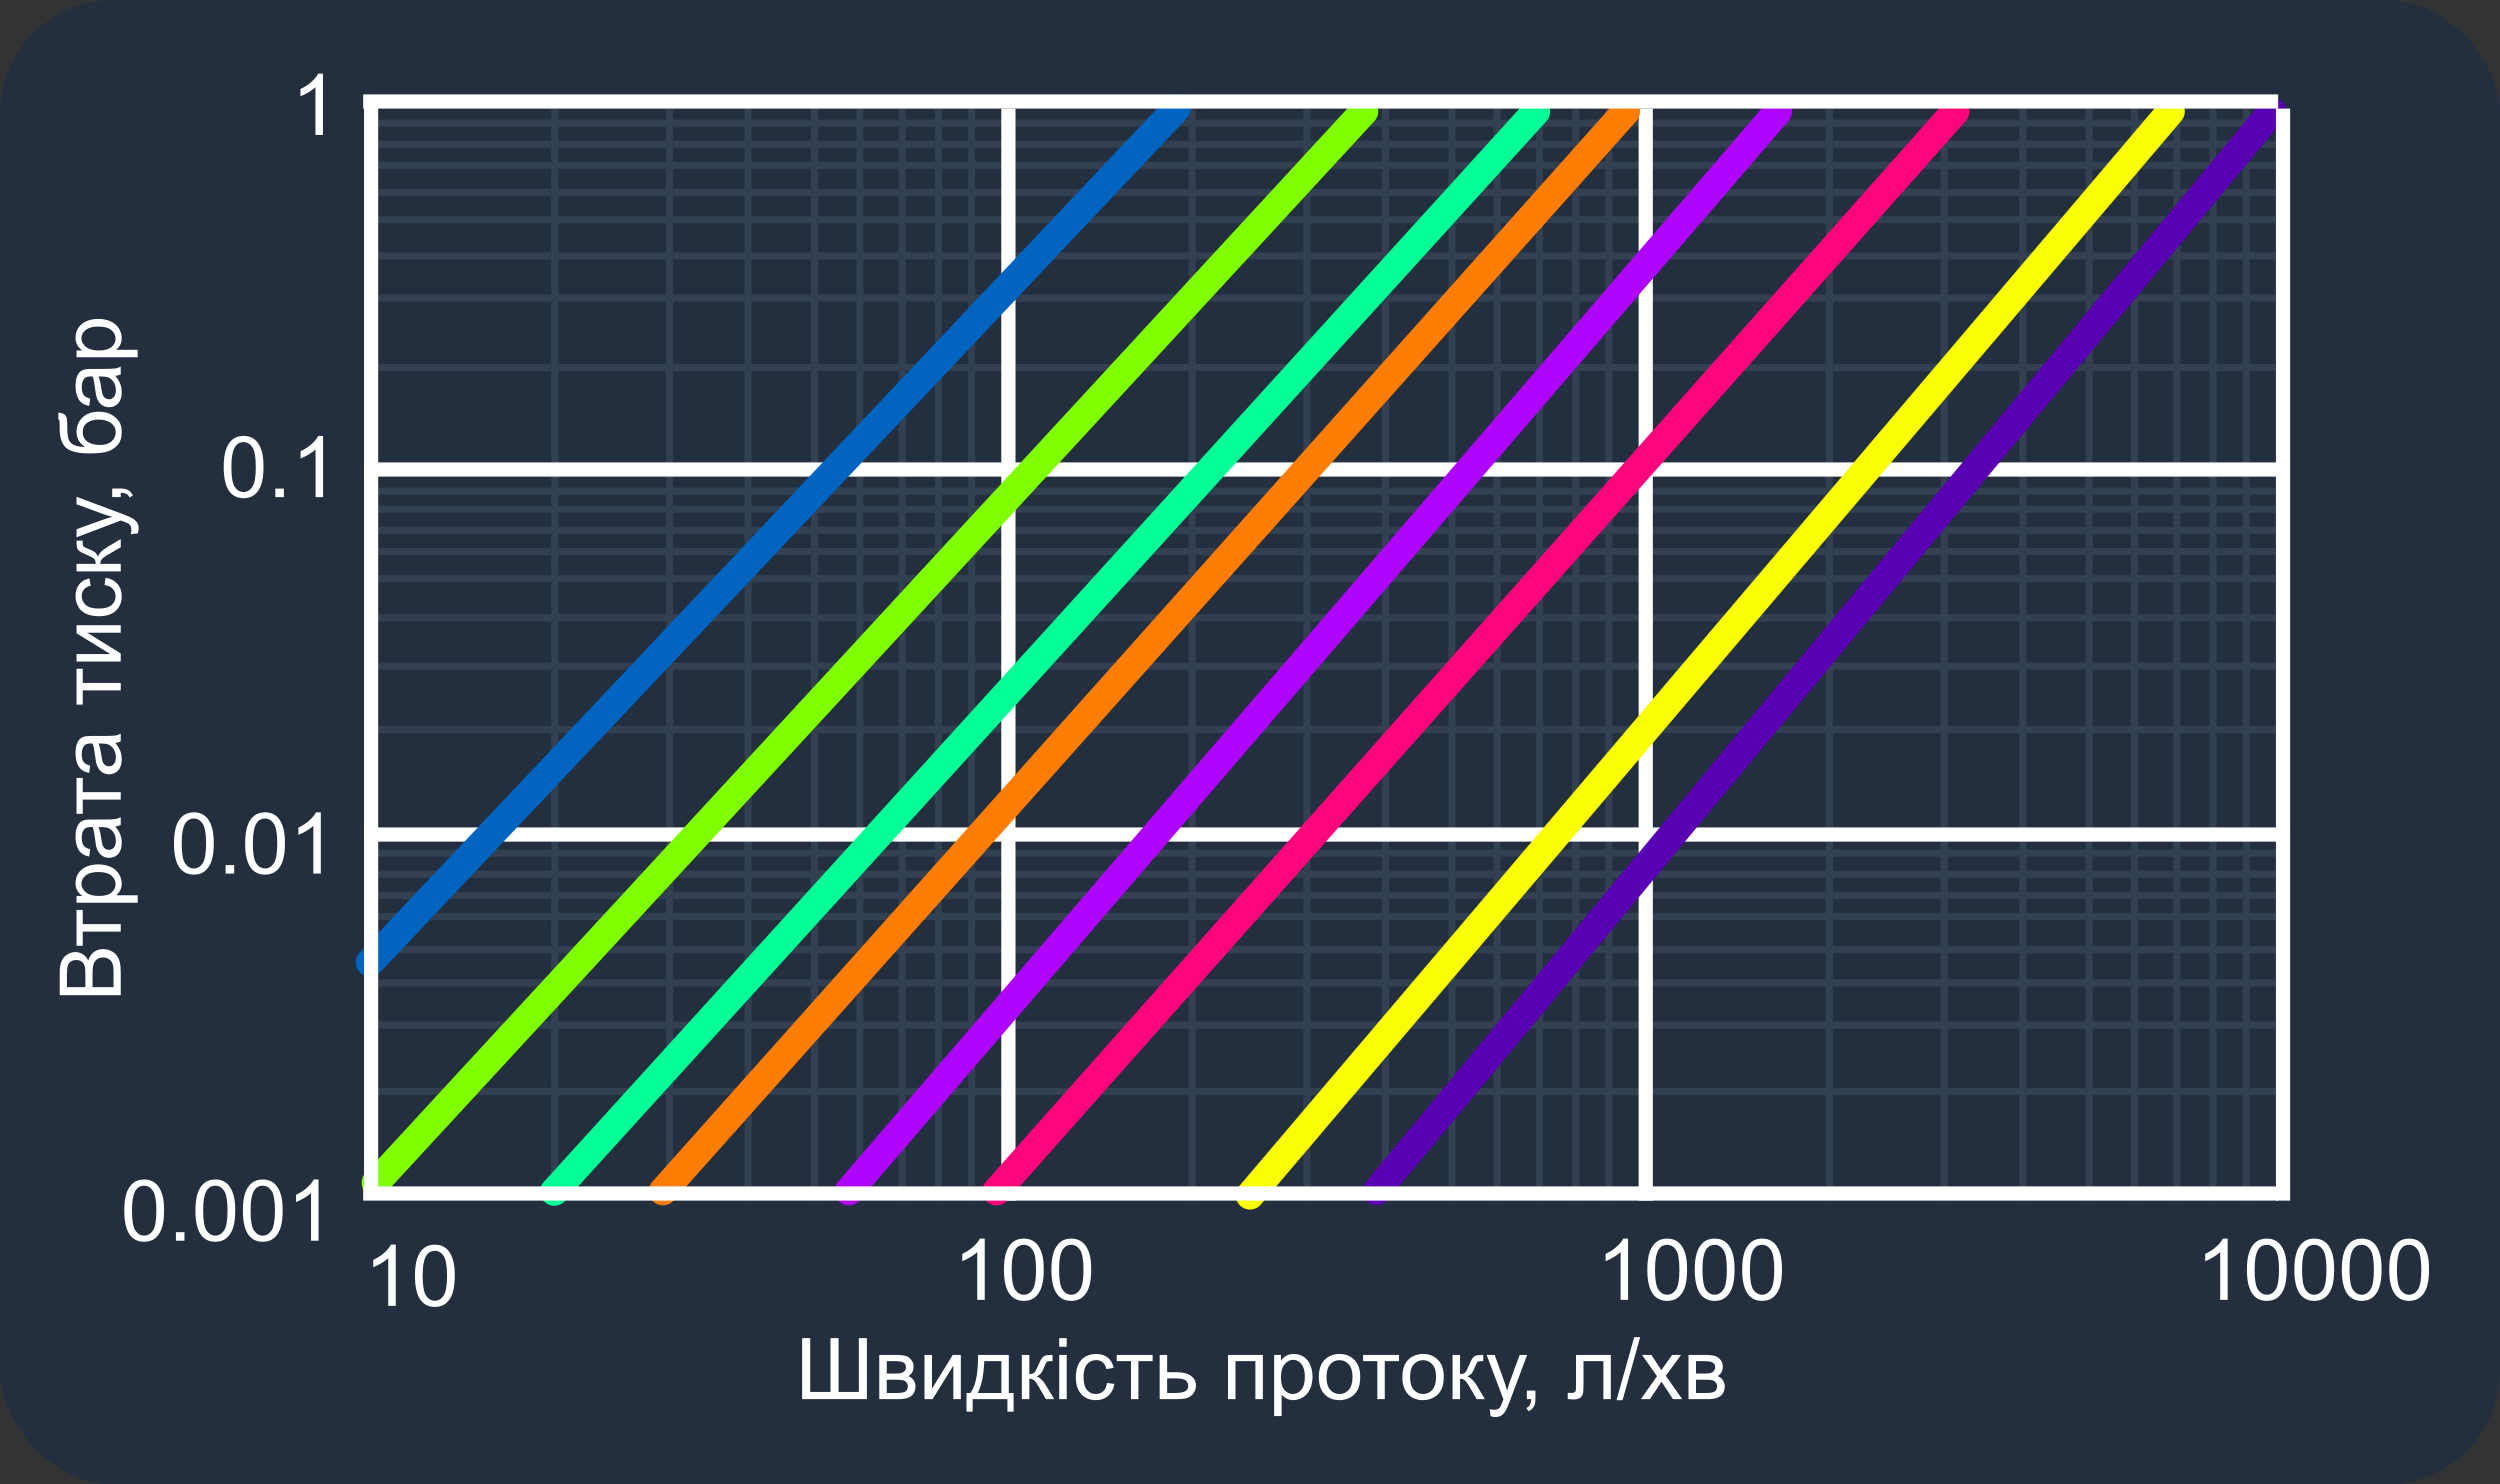 <svg width="352" height="209" viewBox="0 0 352 209" fill="none" xmlns="http://www.w3.org/2000/svg">
<rect x="0" y="0" width="352" height="209" fill="#333333" stroke="none"/>
<rect width="352" height="209" rx="16" fill="#232F3E"/>
<line x1="51.25" y1="153.68" x2="320.879" y2="153.68" stroke="#324052"/>
<line x1="51.25" y1="138.389" x2="320.879" y2="138.389" stroke="#324052"/>
<line x1="51.25" y1="144.335" x2="320.879" y2="144.335" stroke="#324052"/>
<line x1="51.25" y1="86.996" x2="320.879" y2="86.996" stroke="#324052"/>
<line x1="51.25" y1="93.791" x2="320.879" y2="93.791" stroke="#324052"/>
<line x1="51.25" y1="102.711" x2="320.879" y2="102.711" stroke="#324052"/>
<line x1="51.25" y1="129.045" x2="320.879" y2="129.045" stroke="#324052"/>
<line x1="51.25" y1="133.717" x2="320.879" y2="133.717" stroke="#324052"/>
<line x1="51.25" y1="126.072" x2="320.879" y2="126.072" stroke="#324052"/>
<line x1="51.25" y1="77.651" x2="320.879" y2="77.651" stroke="#324052"/>
<line x1="51.25" y1="81.474" x2="320.879" y2="81.474" stroke="#324052"/>
<line x1="51.25" y1="123.099" x2="320.879" y2="123.099" stroke="#324052"/>
<line x1="51.25" y1="120.125" x2="320.879" y2="120.125" stroke="#324052"/>
<line x1="51.25" y1="71.705" x2="320.879" y2="71.705" stroke="#324052"/>
<line x1="51.25" y1="74.678" x2="320.879" y2="74.678" stroke="#324052"/>
<line x1="51.25" y1="69.156" x2="320.879" y2="69.156" stroke="#324052"/>
<line x1="51.25" y1="17.338" x2="320.879" y2="17.338" stroke="#324052"/>
<line x1="51.25" y1="20.311" x2="320.879" y2="20.311" stroke="#324052"/>
<line x1="51.25" y1="23.284" x2="320.879" y2="23.284" stroke="#324052"/>
<line x1="51.25" y1="27.107" x2="320.879" y2="27.107" stroke="#324052"/>
<line x1="78.117" y1="15.29" x2="78.117" y2="169.046" stroke="#324052"/>
<line x1="167.852" y1="15.29" x2="167.852" y2="169.046" stroke="#324052"/>
<line x1="257.586" y1="15.29" x2="257.586" y2="169.046" stroke="#324052"/>
<line x1="94.277" y1="15.29" x2="94.277" y2="169.046" stroke="#324052"/>
<line x1="184.012" y1="15.29" x2="184.012" y2="169.046" stroke="#324052"/>
<line x1="273.746" y1="15.29" x2="273.746" y2="169.046" stroke="#324052"/>
<line x1="105.335" y1="15.29" x2="105.335" y2="169.046" stroke="#324052"/>
<line x1="195.069" y1="15.29" x2="195.069" y2="169.046" stroke="#324052"/>
<line x1="284.804" y1="15.29" x2="284.804" y2="169.046" stroke="#324052"/>
<line x1="114.69" y1="15.29" x2="114.69" y2="169.046" stroke="#324052"/>
<line x1="204.426" y1="15.29" x2="204.426" y2="169.046" stroke="#324052"/>
<line x1="294.159" y1="15.29" x2="294.159" y2="169.046" stroke="#324052"/>
<line x1="121.07" y1="15.29" x2="121.07" y2="169.046" stroke="#324052"/>
<line x1="210.805" y1="15.29" x2="210.805" y2="169.046" stroke="#324052"/>
<line x1="300.539" y1="15.29" x2="300.539" y2="169.046" stroke="#324052"/>
<line x1="127.024" y1="15.29" x2="127.024" y2="169.046" stroke="#324052"/>
<line x1="216.759" y1="15.29" x2="216.759" y2="169.046" stroke="#324052"/>
<line x1="306.493" y1="15.29" x2="306.493" y2="169.046" stroke="#324052"/>
<line x1="132.128" y1="15.29" x2="132.128" y2="169.046" stroke="#324052"/>
<line x1="221.861" y1="15.29" x2="221.861" y2="169.046" stroke="#324052"/>
<line x1="311.597" y1="15.29" x2="311.597" y2="169.046" stroke="#324052"/>
<line x1="136.806" y1="15.29" x2="136.806" y2="169.046" stroke="#324052"/>
<line x1="226.54" y1="15.29" x2="226.54" y2="169.046" stroke="#324052"/>
<line x1="316.274" y1="15.29" x2="316.274" y2="169.046" stroke="#324052"/>
<line x1="51.25" y1="30.93" x2="320.879" y2="30.93" stroke="#324052"/>
<line x1="51.25" y1="36.027" x2="320.879" y2="36.027" stroke="#324052"/>
<line x1="51.25" y1="41.973" x2="320.879" y2="41.973" stroke="#324052"/>
<line x1="51.25" y1="51.742" x2="320.879" y2="51.742" stroke="#324052"/>
<line x1="51.25" y1="117.502" x2="320.879" y2="117.502" stroke="white" stroke-width="2"/>
<line x1="51.25" y1="66.108" x2="320.879" y2="66.108" stroke="white" stroke-width="2"/>
<line x1="141.983" y1="15.29" x2="141.983" y2="169.046" stroke="white" stroke-width="2"/>
<line x1="231.719" y1="15.29" x2="231.719" y2="169.046" stroke="white" stroke-width="2"/>
<path d="M52.1 135.491L165.65 15.29" stroke="#0064C0" stroke-width="4" stroke-linecap="round"/>
<path d="M52.918 166.525L192.053 15.69" stroke="#80FF00" stroke-width="4" stroke-linecap="round"/>
<path d="M78.041 167.772L216.258 15.714" stroke="#05FF96" stroke-width="4" stroke-linecap="round"/>
<path d="M93.351 167.713L228.918 15.69" stroke="#FF7D05" stroke-width="4" stroke-linecap="round"/>
<path d="M119.513 167.713L250.324 15.69" stroke="#AF05FF" stroke-width="4" stroke-linecap="round"/>
<path d="M140.323 167.713L275.296 15.69" stroke="#FF057D" stroke-width="4" stroke-linecap="round"/>
<path d="M175.999 168.307L305.621 15.69" stroke="#FAFF05" stroke-width="4" stroke-linecap="round"/>
<path d="M193.837 167.713L319.891 15.69" stroke="#5A00B4" stroke-width="4" stroke-linecap="round"/>
<path d="M45.471 19H44.416V12.279C44.162 12.521 43.828 12.764 43.414 13.006C43.004 13.248 42.635 13.43 42.307 13.551V12.531C42.897 12.254 43.412 11.918 43.853 11.523C44.295 11.129 44.607 10.746 44.791 10.375H45.471V19Z" fill="white"/>
<path d="M31.498 65.764C31.498 64.748 31.602 63.932 31.809 63.315C32.02 62.693 32.33 62.215 32.74 61.879C33.154 61.543 33.674 61.375 34.299 61.375C34.76 61.375 35.164 61.469 35.512 61.656C35.859 61.84 36.147 62.107 36.373 62.459C36.6 62.807 36.777 63.232 36.906 63.736C37.035 64.236 37.1 64.912 37.1 65.764C37.1 66.772 36.996 67.586 36.789 68.207C36.582 68.824 36.272 69.303 35.857 69.643C35.447 69.978 34.928 70.147 34.299 70.147C33.471 70.147 32.82 69.85 32.348 69.256C31.781 68.541 31.498 67.377 31.498 65.764ZM32.582 65.764C32.582 67.174 32.746 68.113 33.074 68.582C33.406 69.047 33.815 69.279 34.299 69.279C34.783 69.279 35.19 69.045 35.518 68.576C35.85 68.107 36.016 67.17 36.016 65.764C36.016 64.35 35.85 63.41 35.518 62.945C35.19 62.48 34.779 62.248 34.287 62.248C33.803 62.248 33.416 62.453 33.127 62.863C32.764 63.387 32.582 64.353 32.582 65.764ZM38.77 70V68.799H39.971V70H38.77ZM45.49 70H44.435V63.279C44.182 63.522 43.848 63.764 43.434 64.006C43.023 64.248 42.654 64.43 42.326 64.551V63.531C42.916 63.254 43.432 62.918 43.873 62.523C44.315 62.129 44.627 61.746 44.81 61.375H45.49V70Z" fill="white"/>
<path d="M24.498 118.764C24.498 117.748 24.602 116.932 24.809 116.314C25.02 115.693 25.33 115.215 25.74 114.879C26.154 114.543 26.674 114.375 27.299 114.375C27.76 114.375 28.164 114.469 28.512 114.656C28.859 114.84 29.146 115.107 29.373 115.459C29.6 115.807 29.777 116.232 29.906 116.736C30.035 117.236 30.1 117.912 30.1 118.764C30.1 119.771 29.996 120.586 29.789 121.207C29.582 121.824 29.271 122.303 28.857 122.643C28.447 122.979 27.928 123.146 27.299 123.146C26.471 123.146 25.82 122.85 25.348 122.256C24.781 121.541 24.498 120.377 24.498 118.764ZM25.582 118.764C25.582 120.174 25.746 121.113 26.074 121.582C26.406 122.047 26.814 122.279 27.299 122.279C27.783 122.279 28.189 122.045 28.518 121.576C28.85 121.107 29.016 120.17 29.016 118.764C29.016 117.35 28.85 116.41 28.518 115.945C28.189 115.48 27.779 115.248 27.287 115.248C26.803 115.248 26.416 115.453 26.127 115.863C25.764 116.387 25.582 117.354 25.582 118.764ZM31.77 123V121.799H32.971V123H31.77ZM34.518 118.764C34.518 117.748 34.621 116.932 34.828 116.314C35.039 115.693 35.35 115.215 35.76 114.879C36.174 114.543 36.693 114.375 37.318 114.375C37.779 114.375 38.184 114.469 38.531 114.656C38.879 114.84 39.166 115.107 39.393 115.459C39.619 115.807 39.797 116.232 39.926 116.736C40.055 117.236 40.119 117.912 40.119 118.764C40.119 119.771 40.016 120.586 39.809 121.207C39.602 121.824 39.291 122.303 38.877 122.643C38.467 122.979 37.947 123.146 37.318 123.146C36.49 123.146 35.84 122.85 35.367 122.256C34.801 121.541 34.518 120.377 34.518 118.764ZM35.602 118.764C35.602 120.174 35.766 121.113 36.094 121.582C36.426 122.047 36.834 122.279 37.318 122.279C37.803 122.279 38.209 122.045 38.537 121.576C38.869 121.107 39.035 120.17 39.035 118.764C39.035 117.35 38.869 116.41 38.537 115.945C38.209 115.48 37.799 115.248 37.307 115.248C36.822 115.248 36.435 115.453 36.147 115.863C35.783 116.387 35.602 117.354 35.602 118.764ZM45.17 123H44.115V116.279C43.861 116.521 43.527 116.764 43.113 117.006C42.703 117.248 42.334 117.43 42.006 117.551V116.531C42.596 116.254 43.111 115.918 43.553 115.523C43.994 115.129 44.307 114.746 44.49 114.375H45.17V123Z" fill="white"/>
<path d="M17.498 170.46C17.498 169.445 17.602 168.628 17.809 168.011C18.02 167.39 18.33 166.912 18.74 166.576C19.154 166.24 19.674 166.072 20.299 166.072C20.76 166.072 21.164 166.166 21.512 166.353C21.859 166.537 22.146 166.804 22.373 167.156C22.6 167.503 22.777 167.929 22.906 168.433C23.035 168.933 23.1 169.609 23.1 170.46C23.1 171.468 22.996 172.283 22.789 172.904C22.582 173.521 22.271 174 21.857 174.339C21.447 174.675 20.928 174.843 20.299 174.843C19.471 174.843 18.82 174.546 18.348 173.953C17.781 173.238 17.498 172.074 17.498 170.46ZM18.582 170.46C18.582 171.871 18.746 172.81 19.074 173.279C19.406 173.744 19.814 173.976 20.299 173.976C20.783 173.976 21.189 173.742 21.518 173.273C21.85 172.804 22.016 171.867 22.016 170.46C22.016 169.046 21.85 168.107 21.518 167.642C21.189 167.177 20.779 166.945 20.287 166.945C19.803 166.945 19.416 167.15 19.127 167.56C18.764 168.083 18.582 169.05 18.582 170.46ZM24.77 174.697V173.496H25.971V174.697H24.77ZM27.518 170.46C27.518 169.445 27.621 168.628 27.828 168.011C28.039 167.39 28.35 166.912 28.76 166.576C29.174 166.24 29.693 166.072 30.318 166.072C30.779 166.072 31.184 166.166 31.531 166.353C31.879 166.537 32.166 166.804 32.393 167.156C32.619 167.503 32.797 167.929 32.926 168.433C33.055 168.933 33.119 169.609 33.119 170.46C33.119 171.468 33.016 172.283 32.809 172.904C32.602 173.521 32.291 174 31.877 174.339C31.467 174.675 30.947 174.843 30.318 174.843C29.49 174.843 28.84 174.546 28.367 173.953C27.801 173.238 27.518 172.074 27.518 170.46ZM28.602 170.46C28.602 171.871 28.766 172.81 29.094 173.279C29.426 173.744 29.834 173.976 30.318 173.976C30.803 173.976 31.209 173.742 31.537 173.273C31.869 172.804 32.035 171.867 32.035 170.46C32.035 169.046 31.869 168.107 31.537 167.642C31.209 167.177 30.799 166.945 30.307 166.945C29.822 166.945 29.436 167.15 29.146 167.56C28.783 168.083 28.602 169.05 28.602 170.46ZM34.197 170.46C34.197 169.445 34.301 168.628 34.508 168.011C34.719 167.39 35.029 166.912 35.44 166.576C35.853 166.24 36.373 166.072 36.998 166.072C37.459 166.072 37.863 166.166 38.211 166.353C38.559 166.537 38.846 166.804 39.072 167.156C39.299 167.503 39.477 167.929 39.605 168.433C39.734 168.933 39.799 169.609 39.799 170.46C39.799 171.468 39.695 172.283 39.488 172.904C39.281 173.521 38.971 174 38.557 174.339C38.147 174.675 37.627 174.843 36.998 174.843C36.17 174.843 35.52 174.546 35.047 173.953C34.48 173.238 34.197 172.074 34.197 170.46ZM35.281 170.46C35.281 171.871 35.445 172.81 35.773 173.279C36.105 173.744 36.514 173.976 36.998 173.976C37.482 173.976 37.889 173.742 38.217 173.273C38.549 172.804 38.715 171.867 38.715 170.46C38.715 169.046 38.549 168.107 38.217 167.642C37.889 167.177 37.478 166.945 36.986 166.945C36.502 166.945 36.115 167.15 35.826 167.56C35.463 168.083 35.281 169.05 35.281 170.46ZM44.85 174.697H43.795V167.976C43.541 168.218 43.207 168.46 42.793 168.703C42.383 168.945 42.014 169.126 41.685 169.248V168.228C42.275 167.951 42.791 167.615 43.232 167.22C43.674 166.826 43.986 166.443 44.17 166.072H44.85V174.697Z" fill="white"/>
<path d="M138.65 183.019H137.596V176.298C137.342 176.54 137.008 176.782 136.594 177.024C136.184 177.267 135.814 177.448 135.486 177.569V176.55C136.076 176.272 136.592 175.937 137.033 175.542C137.475 175.147 137.787 174.765 137.971 174.394H138.65V183.019ZM141.357 178.782C141.357 177.767 141.461 176.95 141.668 176.333C141.879 175.712 142.189 175.233 142.6 174.897C143.014 174.562 143.533 174.394 144.158 174.394C144.619 174.394 145.023 174.487 145.371 174.675C145.719 174.858 146.006 175.126 146.232 175.478C146.459 175.825 146.637 176.251 146.766 176.755C146.895 177.255 146.959 177.931 146.959 178.782C146.959 179.79 146.855 180.604 146.648 181.226C146.441 181.843 146.131 182.321 145.717 182.661C145.307 182.997 144.787 183.165 144.158 183.165C143.33 183.165 142.68 182.868 142.207 182.274C141.641 181.56 141.357 180.396 141.357 178.782ZM142.441 178.782C142.441 180.192 142.605 181.132 142.934 181.601C143.266 182.065 143.674 182.298 144.158 182.298C144.643 182.298 145.049 182.063 145.377 181.595C145.709 181.126 145.875 180.188 145.875 178.782C145.875 177.368 145.709 176.429 145.377 175.964C145.049 175.499 144.639 175.267 144.146 175.267C143.662 175.267 143.275 175.472 142.986 175.882C142.623 176.405 142.441 177.372 142.441 178.782ZM148.037 178.782C148.037 177.767 148.141 176.95 148.348 176.333C148.559 175.712 148.869 175.233 149.279 174.897C149.693 174.562 150.213 174.394 150.838 174.394C151.299 174.394 151.703 174.487 152.051 174.675C152.398 174.858 152.686 175.126 152.912 175.478C153.139 175.825 153.316 176.251 153.445 176.755C153.574 177.255 153.639 177.931 153.639 178.782C153.639 179.79 153.535 180.604 153.328 181.226C153.121 181.843 152.811 182.321 152.396 182.661C151.986 182.997 151.467 183.165 150.838 183.165C150.01 183.165 149.359 182.868 148.887 182.274C148.32 181.56 148.037 180.396 148.037 178.782ZM149.121 178.782C149.121 180.192 149.285 181.132 149.613 181.601C149.945 182.065 150.354 182.298 150.838 182.298C151.322 182.298 151.729 182.063 152.057 181.595C152.389 181.126 152.555 180.188 152.555 178.782C152.555 177.368 152.389 176.429 152.057 175.964C151.729 175.499 151.318 175.267 150.826 175.267C150.342 175.267 149.955 175.472 149.666 175.882C149.303 176.405 149.121 177.372 149.121 178.782Z" fill="white"/>
<path d="M229.235 183.019H228.181V176.298C227.927 176.54 227.593 176.782 227.179 177.024C226.769 177.267 226.399 177.448 226.071 177.569V176.55C226.661 176.272 227.177 175.937 227.618 175.542C228.06 175.147 228.372 174.765 228.556 174.394H229.235V183.019ZM231.942 178.782C231.942 177.767 232.046 176.95 232.253 176.333C232.464 175.712 232.774 175.233 233.185 174.897C233.599 174.562 234.118 174.394 234.743 174.394C235.204 174.394 235.608 174.487 235.956 174.675C236.304 174.858 236.591 175.126 236.817 175.478C237.044 175.825 237.222 176.251 237.351 176.755C237.479 177.255 237.544 177.931 237.544 178.782C237.544 179.79 237.44 180.604 237.233 181.226C237.026 181.843 236.716 182.321 236.302 182.661C235.892 182.997 235.372 183.165 234.743 183.165C233.915 183.165 233.265 182.868 232.792 182.274C232.226 181.56 231.942 180.396 231.942 178.782ZM233.026 178.782C233.026 180.192 233.19 181.132 233.519 181.601C233.851 182.065 234.259 182.298 234.743 182.298C235.228 182.298 235.634 182.063 235.962 181.595C236.294 181.126 236.46 180.188 236.46 178.782C236.46 177.368 236.294 176.429 235.962 175.964C235.634 175.499 235.224 175.267 234.731 175.267C234.247 175.267 233.86 175.472 233.571 175.882C233.208 176.405 233.026 177.372 233.026 178.782ZM238.622 178.782C238.622 177.767 238.726 176.95 238.933 176.333C239.144 175.712 239.454 175.233 239.864 174.897C240.278 174.562 240.798 174.394 241.423 174.394C241.884 174.394 242.288 174.487 242.636 174.675C242.983 174.858 243.271 175.126 243.497 175.478C243.724 175.825 243.901 176.251 244.03 176.755C244.159 177.255 244.224 177.931 244.224 178.782C244.224 179.79 244.12 180.604 243.913 181.226C243.706 181.843 243.396 182.321 242.981 182.661C242.571 182.997 242.052 183.165 241.423 183.165C240.595 183.165 239.944 182.868 239.472 182.274C238.905 181.56 238.622 180.396 238.622 178.782ZM239.706 178.782C239.706 180.192 239.87 181.132 240.198 181.601C240.53 182.065 240.938 182.298 241.423 182.298C241.907 182.298 242.313 182.063 242.642 181.595C242.974 181.126 243.14 180.188 243.14 178.782C243.14 177.368 242.974 176.429 242.642 175.964C242.313 175.499 241.903 175.267 241.411 175.267C240.927 175.267 240.54 175.472 240.251 175.882C239.888 176.405 239.706 177.372 239.706 178.782ZM245.302 178.782C245.302 177.767 245.405 176.95 245.612 176.333C245.823 175.712 246.134 175.233 246.544 174.897C246.958 174.562 247.478 174.394 248.103 174.394C248.563 174.394 248.968 174.487 249.315 174.675C249.663 174.858 249.95 175.126 250.177 175.478C250.403 175.825 250.581 176.251 250.71 176.755C250.839 177.255 250.903 177.931 250.903 178.782C250.903 179.79 250.8 180.604 250.593 181.226C250.386 181.843 250.075 182.321 249.661 182.661C249.251 182.997 248.731 183.165 248.103 183.165C247.274 183.165 246.624 182.868 246.151 182.274C245.585 181.56 245.302 180.396 245.302 178.782ZM246.386 178.782C246.386 180.192 246.55 181.132 246.878 181.601C247.21 182.065 247.618 182.298 248.103 182.298C248.587 182.298 248.993 182.063 249.321 181.595C249.653 181.126 249.819 180.188 249.819 178.782C249.819 177.368 249.653 176.429 249.321 175.964C248.993 175.499 248.583 175.267 248.091 175.267C247.606 175.267 247.22 175.472 246.931 175.882C246.567 176.405 246.386 177.372 246.386 178.782Z" fill="white"/>
<path d="M313.659 183.019H312.604V176.298C312.351 176.54 312.017 176.782 311.603 177.024C311.192 177.267 310.823 177.448 310.495 177.569V176.55C311.085 176.272 311.601 175.937 312.042 175.542C312.483 175.147 312.796 174.765 312.979 174.394H313.659V183.019ZM316.366 178.782C316.366 177.767 316.47 176.95 316.677 176.333C316.888 175.712 317.198 175.233 317.608 174.897C318.022 174.562 318.542 174.394 319.167 174.394C319.628 174.394 320.032 174.487 320.38 174.675C320.728 174.858 321.015 175.126 321.241 175.478C321.468 175.825 321.646 176.251 321.774 176.755C321.903 177.255 321.968 177.931 321.968 178.782C321.968 179.79 321.864 180.604 321.657 181.226C321.45 181.843 321.14 182.321 320.726 182.661C320.315 182.997 319.796 183.165 319.167 183.165C318.339 183.165 317.688 182.868 317.216 182.274C316.649 181.56 316.366 180.396 316.366 178.782ZM317.45 178.782C317.45 180.192 317.614 181.132 317.942 181.601C318.274 182.065 318.683 182.298 319.167 182.298C319.651 182.298 320.058 182.063 320.386 181.595C320.718 181.126 320.884 180.188 320.884 178.782C320.884 177.368 320.718 176.429 320.386 175.964C320.058 175.499 319.647 175.267 319.155 175.267C318.671 175.267 318.284 175.472 317.995 175.882C317.632 176.405 317.45 177.372 317.45 178.782ZM323.046 178.782C323.046 177.767 323.149 176.95 323.356 176.333C323.567 175.712 323.878 175.233 324.288 174.897C324.702 174.562 325.222 174.394 325.847 174.394C326.308 174.394 326.712 174.487 327.06 174.675C327.407 174.858 327.694 175.126 327.921 175.478C328.147 175.825 328.325 176.251 328.454 176.755C328.583 177.255 328.647 177.931 328.647 178.782C328.647 179.79 328.544 180.604 328.337 181.226C328.13 181.843 327.819 182.321 327.405 182.661C326.995 182.997 326.476 183.165 325.847 183.165C325.019 183.165 324.368 182.868 323.896 182.274C323.329 181.56 323.046 180.396 323.046 178.782ZM324.13 178.782C324.13 180.192 324.294 181.132 324.622 181.601C324.954 182.065 325.362 182.298 325.847 182.298C326.331 182.298 326.737 182.063 327.065 181.595C327.397 181.126 327.563 180.188 327.563 178.782C327.563 177.368 327.397 176.429 327.065 175.964C326.737 175.499 326.327 175.267 325.835 175.267C325.351 175.267 324.964 175.472 324.675 175.882C324.312 176.405 324.13 177.372 324.13 178.782ZM329.726 178.782C329.726 177.767 329.829 176.95 330.036 176.333C330.247 175.712 330.558 175.233 330.968 174.897C331.382 174.562 331.901 174.394 332.526 174.394C332.987 174.394 333.392 174.487 333.739 174.675C334.087 174.858 334.374 175.126 334.601 175.478C334.827 175.825 335.005 176.251 335.134 176.755C335.263 177.255 335.327 177.931 335.327 178.782C335.327 179.79 335.224 180.604 335.017 181.226C334.81 181.843 334.499 182.321 334.085 182.661C333.675 182.997 333.155 183.165 332.526 183.165C331.698 183.165 331.048 182.868 330.575 182.274C330.009 181.56 329.726 180.396 329.726 178.782ZM330.81 178.782C330.81 180.192 330.974 181.132 331.302 181.601C331.634 182.065 332.042 182.298 332.526 182.298C333.011 182.298 333.417 182.063 333.745 181.595C334.077 181.126 334.243 180.188 334.243 178.782C334.243 177.368 334.077 176.429 333.745 175.964C333.417 175.499 333.007 175.267 332.515 175.267C332.03 175.267 331.644 175.472 331.354 175.882C330.991 176.405 330.81 177.372 330.81 178.782ZM336.405 178.782C336.405 177.767 336.509 176.95 336.716 176.333C336.927 175.712 337.237 175.233 337.647 174.897C338.062 174.562 338.581 174.394 339.206 174.394C339.667 174.394 340.071 174.487 340.419 174.675C340.767 174.858 341.054 175.126 341.28 175.478C341.507 175.825 341.685 176.251 341.813 176.755C341.942 177.255 342.007 177.931 342.007 178.782C342.007 179.79 341.903 180.604 341.696 181.226C341.489 181.843 341.179 182.321 340.765 182.661C340.354 182.997 339.835 183.165 339.206 183.165C338.378 183.165 337.728 182.868 337.255 182.274C336.688 181.56 336.405 180.396 336.405 178.782ZM337.489 178.782C337.489 180.192 337.653 181.132 337.981 181.601C338.313 182.065 338.722 182.298 339.206 182.298C339.69 182.298 340.097 182.063 340.425 181.595C340.757 181.126 340.923 180.188 340.923 178.782C340.923 177.368 340.757 176.429 340.425 175.964C340.097 175.499 339.687 175.267 339.194 175.267C338.71 175.267 338.323 175.472 338.034 175.882C337.671 176.405 337.489 177.372 337.489 178.782Z" fill="white"/>
<path d="M55.721 183.869H54.666V177.148C54.412 177.39 54.078 177.632 53.664 177.875C53.254 178.117 52.885 178.298 52.557 178.419V177.4C53.147 177.123 53.662 176.787 54.103 176.392C54.545 175.998 54.857 175.615 55.041 175.244H55.721V183.869ZM58.428 179.632C58.428 178.617 58.531 177.8 58.738 177.183C58.949 176.562 59.26 176.083 59.67 175.748C60.084 175.412 60.603 175.244 61.228 175.244C61.69 175.244 62.094 175.337 62.441 175.525C62.789 175.708 63.076 175.976 63.303 176.328C63.529 176.675 63.707 177.101 63.836 177.605C63.965 178.105 64.029 178.781 64.029 179.632C64.029 180.64 63.926 181.455 63.719 182.076C63.512 182.693 63.201 183.171 62.787 183.511C62.377 183.847 61.857 184.015 61.228 184.015C60.4 184.015 59.75 183.718 59.277 183.125C58.711 182.41 58.428 181.246 58.428 179.632ZM59.512 179.632C59.512 181.042 59.676 181.982 60.004 182.451C60.336 182.916 60.744 183.148 61.228 183.148C61.713 183.148 62.119 182.914 62.447 182.445C62.779 181.976 62.945 181.039 62.945 179.632C62.945 178.218 62.779 177.279 62.447 176.814C62.119 176.349 61.709 176.117 61.217 176.117C60.732 176.117 60.346 176.322 60.057 176.732C59.693 177.255 59.512 178.222 59.512 179.632Z" fill="white"/>
<path d="M112.943 188.41H114.08V195.986H116.934V188.41H118.07V195.986H120.924V188.41H122.061V197H112.943V188.41ZM123.801 190.777H126.232C126.83 190.777 127.273 190.828 127.562 190.93C127.855 191.027 128.105 191.209 128.312 191.475C128.523 191.74 128.629 192.059 128.629 192.43C128.629 192.727 128.566 192.986 128.441 193.209C128.32 193.428 128.137 193.611 127.891 193.76C128.184 193.857 128.426 194.041 128.617 194.311C128.812 194.576 128.91 194.893 128.91 195.26C128.871 195.85 128.66 196.287 128.277 196.572C127.895 196.857 127.338 197 126.607 197H123.801V190.777ZM124.855 193.396H125.98C126.43 193.396 126.738 193.373 126.906 193.326C127.074 193.279 127.225 193.186 127.357 193.045C127.49 192.9 127.557 192.729 127.557 192.529C127.557 192.201 127.439 191.973 127.205 191.844C126.975 191.715 126.578 191.65 126.016 191.65H124.855V193.396ZM124.855 196.133H126.244C126.842 196.133 127.252 196.064 127.475 195.928C127.697 195.787 127.814 195.547 127.826 195.207C127.826 195.008 127.762 194.824 127.633 194.656C127.504 194.484 127.336 194.377 127.129 194.334C126.922 194.287 126.59 194.264 126.133 194.264H124.855V196.133ZM130.17 190.777H131.225V195.523L134.148 190.777H135.285V197H134.23V192.283L131.307 197H130.17V190.777ZM137.705 190.777H142.041V196.133H142.715V198.764H141.848V197H136.949V198.764H136.082V196.133H136.639C137.381 195.125 137.736 193.34 137.705 190.777ZM138.584 191.65C138.506 193.67 138.193 195.164 137.646 196.133H140.992V191.65H138.584ZM143.875 190.777H144.93V193.467C145.266 193.467 145.5 193.402 145.633 193.273C145.77 193.145 145.969 192.77 146.23 192.148C146.438 191.656 146.605 191.332 146.734 191.176C146.863 191.02 147.012 190.914 147.18 190.859C147.348 190.805 147.617 190.777 147.988 190.777H148.199V191.65L147.906 191.645C147.629 191.645 147.451 191.686 147.373 191.768C147.291 191.854 147.166 192.109 146.998 192.535C146.838 192.941 146.691 193.223 146.559 193.379C146.426 193.535 146.221 193.678 145.943 193.807C146.396 193.928 146.842 194.35 147.279 195.072L148.434 197H147.273L146.148 195.072C145.918 194.686 145.717 194.432 145.545 194.311C145.373 194.186 145.168 194.123 144.93 194.123V197H143.875V190.777ZM149.137 189.623V188.41H150.191V189.623H149.137ZM149.137 197V190.777H150.191V197H149.137ZM155.863 194.721L156.9 194.855C156.787 195.57 156.496 196.131 156.027 196.537C155.562 196.939 154.99 197.141 154.311 197.141C153.459 197.141 152.773 196.863 152.254 196.309C151.738 195.75 151.48 194.951 151.48 193.912C151.48 193.24 151.592 192.652 151.814 192.148C152.037 191.645 152.375 191.268 152.828 191.018C153.285 190.764 153.781 190.637 154.316 190.637C154.992 190.637 155.545 190.809 155.975 191.152C156.404 191.492 156.68 191.977 156.801 192.605L155.775 192.764C155.678 192.346 155.504 192.031 155.254 191.82C155.008 191.609 154.709 191.504 154.357 191.504C153.826 191.504 153.395 191.695 153.062 192.078C152.73 192.457 152.564 193.059 152.564 193.883C152.564 194.719 152.725 195.326 153.045 195.705C153.365 196.084 153.783 196.273 154.299 196.273C154.713 196.273 155.059 196.146 155.336 195.893C155.613 195.639 155.789 195.248 155.863 194.721ZM157.234 190.777H162.291V191.65H160.287V197H159.238V191.65H157.234V190.777ZM163.281 190.777H164.336V193.209H165.672C166.543 193.209 167.213 193.379 167.682 193.719C168.154 194.055 168.391 194.52 168.391 195.113C168.391 195.633 168.193 196.078 167.799 196.449C167.408 196.816 166.781 197 165.918 197H163.281V190.777ZM164.336 196.133H165.443C166.111 196.133 166.588 196.051 166.873 195.887C167.158 195.723 167.301 195.467 167.301 195.119C167.301 194.85 167.195 194.609 166.984 194.398C166.773 194.188 166.307 194.082 165.584 194.082H164.336V196.133ZM172.902 190.777H177.812V197H176.758V191.65H173.957V197H172.902V190.777ZM179.4 199.385V190.777H180.361V191.586C180.588 191.27 180.844 191.033 181.129 190.877C181.414 190.717 181.76 190.637 182.166 190.637C182.697 190.637 183.166 190.773 183.572 191.047C183.979 191.32 184.285 191.707 184.492 192.207C184.699 192.703 184.803 193.248 184.803 193.842C184.803 194.479 184.688 195.053 184.457 195.564C184.23 196.072 183.898 196.463 183.461 196.736C183.027 197.006 182.57 197.141 182.09 197.141C181.738 197.141 181.422 197.066 181.141 196.918C180.863 196.77 180.635 196.582 180.455 196.355V199.385H179.4ZM180.355 193.924C180.355 194.725 180.518 195.316 180.842 195.699C181.166 196.082 181.559 196.273 182.02 196.273C182.488 196.273 182.889 196.076 183.221 195.682C183.557 195.283 183.725 194.668 183.725 193.836C183.725 193.043 183.561 192.449 183.232 192.055C182.908 191.66 182.52 191.463 182.066 191.463C181.617 191.463 181.219 191.674 180.871 192.096C180.527 192.514 180.355 193.123 180.355 193.924ZM185.688 193.889C185.688 192.736 186.008 191.883 186.648 191.328C187.184 190.867 187.836 190.637 188.605 190.637C189.461 190.637 190.16 190.918 190.703 191.48C191.246 192.039 191.518 192.812 191.518 193.801C191.518 194.602 191.396 195.232 191.154 195.693C190.916 196.15 190.566 196.506 190.105 196.76C189.648 197.014 189.148 197.141 188.605 197.141C187.734 197.141 187.029 196.861 186.49 196.303C185.955 195.744 185.688 194.939 185.688 193.889ZM186.771 193.889C186.771 194.686 186.945 195.283 187.293 195.682C187.641 196.076 188.078 196.273 188.605 196.273C189.129 196.273 189.564 196.074 189.912 195.676C190.26 195.277 190.434 194.67 190.434 193.854C190.434 193.084 190.258 192.502 189.906 192.107C189.559 191.709 189.125 191.51 188.605 191.51C188.078 191.51 187.641 191.707 187.293 192.102C186.945 192.496 186.771 193.092 186.771 193.889ZM191.922 190.777H196.979V191.65H194.975V197H193.926V191.65H191.922V190.777ZM197.453 193.889C197.453 192.736 197.773 191.883 198.414 191.328C198.949 190.867 199.602 190.637 200.371 190.637C201.227 190.637 201.926 190.918 202.469 191.48C203.012 192.039 203.283 192.812 203.283 193.801C203.283 194.602 203.162 195.232 202.92 195.693C202.682 196.15 202.332 196.506 201.871 196.76C201.414 197.014 200.914 197.141 200.371 197.141C199.5 197.141 198.795 196.861 198.256 196.303C197.721 195.744 197.453 194.939 197.453 193.889ZM198.537 193.889C198.537 194.686 198.711 195.283 199.059 195.682C199.406 196.076 199.844 196.273 200.371 196.273C200.895 196.273 201.33 196.074 201.678 195.676C202.025 195.277 202.199 194.67 202.199 193.854C202.199 193.084 202.023 192.502 201.672 192.107C201.324 191.709 200.891 191.51 200.371 191.51C199.844 191.51 199.406 191.707 199.059 192.102C198.711 192.496 198.537 193.092 198.537 193.889ZM204.52 190.777H205.574V193.467C205.91 193.467 206.145 193.402 206.277 193.273C206.414 193.145 206.613 192.77 206.875 192.148C207.082 191.656 207.25 191.332 207.379 191.176C207.508 191.02 207.656 190.914 207.824 190.859C207.992 190.805 208.262 190.777 208.633 190.777H208.844V191.65L208.551 191.645C208.273 191.645 208.096 191.686 208.018 191.768C207.936 191.854 207.811 192.109 207.643 192.535C207.482 192.941 207.336 193.223 207.203 193.379C207.07 193.535 206.865 193.678 206.588 193.807C207.041 193.928 207.486 194.35 207.924 195.072L209.078 197H207.918L206.793 195.072C206.562 194.686 206.361 194.432 206.189 194.311C206.018 194.186 205.812 194.123 205.574 194.123V197H204.52V190.777ZM209.869 199.396L209.752 198.406C209.982 198.469 210.184 198.5 210.355 198.5C210.59 198.5 210.777 198.461 210.918 198.383C211.059 198.305 211.174 198.195 211.264 198.055C211.33 197.949 211.438 197.688 211.586 197.27C211.605 197.211 211.637 197.125 211.68 197.012L209.318 190.777H210.455L211.75 194.381C211.918 194.838 212.068 195.318 212.201 195.822C212.322 195.338 212.467 194.865 212.635 194.404L213.965 190.777H215.02L212.652 197.105C212.398 197.789 212.201 198.26 212.061 198.518C211.873 198.865 211.658 199.119 211.416 199.279C211.174 199.443 210.885 199.525 210.549 199.525C210.346 199.525 210.119 199.482 209.869 199.396ZM214.984 197V195.799H216.186V197C216.186 197.441 216.107 197.797 215.951 198.066C215.795 198.34 215.547 198.551 215.207 198.699L214.914 198.248C215.137 198.15 215.301 198.006 215.406 197.814C215.512 197.627 215.57 197.355 215.582 197H214.984ZM221.904 190.777H226.803V197H225.754V191.65H222.959V194.75C222.959 195.473 222.936 195.949 222.889 196.18C222.842 196.41 222.713 196.611 222.502 196.783C222.291 196.955 221.986 197.041 221.588 197.041C221.342 197.041 221.059 197.025 220.738 196.994V196.115H221.201C221.42 196.115 221.576 196.094 221.67 196.051C221.764 196.004 221.826 195.932 221.857 195.834C221.889 195.736 221.904 195.418 221.904 194.879V190.777ZM227.605 197.146L230.096 188.264H230.939L228.455 197.146H227.605ZM231.033 197L233.307 193.766L231.203 190.777H232.521L233.477 192.236C233.656 192.514 233.801 192.746 233.91 192.934C234.082 192.676 234.24 192.447 234.385 192.248L235.434 190.777H236.693L234.543 193.707L236.857 197H235.562L234.285 195.066L233.945 194.545L232.311 197H231.033ZM237.742 190.777H240.174C240.771 190.777 241.215 190.828 241.504 190.93C241.797 191.027 242.047 191.209 242.254 191.475C242.465 191.74 242.57 192.059 242.57 192.43C242.57 192.727 242.508 192.986 242.383 193.209C242.262 193.428 242.078 193.611 241.832 193.76C242.125 193.857 242.367 194.041 242.559 194.311C242.754 194.576 242.852 194.893 242.852 195.26C242.812 195.85 242.602 196.287 242.219 196.572C241.836 196.857 241.279 197 240.549 197H237.742V190.777ZM238.797 193.396H239.922C240.371 193.396 240.68 193.373 240.848 193.326C241.016 193.279 241.166 193.186 241.299 193.045C241.432 192.9 241.498 192.729 241.498 192.529C241.498 192.201 241.381 191.973 241.146 191.844C240.916 191.715 240.52 191.65 239.957 191.65H238.797V193.396ZM238.797 196.133H240.186C240.783 196.133 241.193 196.064 241.416 195.928C241.639 195.787 241.756 195.547 241.768 195.207C241.768 195.008 241.703 194.824 241.574 194.656C241.445 194.484 241.277 194.377 241.07 194.334C240.863 194.287 240.531 194.264 240.074 194.264H238.797V196.133Z" fill="white"/>
<path d="M17 140.121L8.41 140.121L8.41 136.898C8.41 136.242 8.498 135.717 8.674 135.322C8.846 134.924 9.113 134.613 9.477 134.391C9.836 134.164 10.213 134.051 10.607 134.051C10.975 134.051 11.32 134.15 11.645 134.35C11.969 134.549 12.23 134.85 12.43 135.252C12.582 134.732 12.842 134.334 13.209 134.057C13.576 133.775 14.01 133.635 14.51 133.635C14.912 133.635 15.287 133.721 15.635 133.893C15.979 134.061 16.244 134.27 16.432 134.52C16.619 134.77 16.762 135.084 16.859 135.463C16.953 135.838 17 136.299 17 136.846L17 140.121ZM12.02 138.984L12.02 137.127C12.02 136.623 11.986 136.262 11.92 136.043C11.834 135.754 11.691 135.537 11.492 135.393C11.293 135.244 11.043 135.17 10.742 135.17C10.457 135.17 10.207 135.238 9.992 135.375C9.773 135.512 9.625 135.707 9.547 135.961C9.465 136.215 9.424 136.65 9.424 137.268L9.424 138.984L12.02 138.984ZM15.986 138.984L15.986 136.846C15.986 136.479 15.973 136.221 15.945 136.072C15.898 135.811 15.82 135.592 15.711 135.416C15.602 135.24 15.443 135.096 15.236 134.982C15.025 134.869 14.783 134.812 14.51 134.812C14.19 134.812 13.912 134.895 13.678 135.059C13.44 135.223 13.273 135.451 13.18 135.744C13.082 136.033 13.033 136.451 13.033 136.998L13.033 138.984L15.986 138.984ZM10.777 133.172L10.777 128.115L11.65 128.115L11.65 130.119L17 130.119L17 131.168L11.65 131.168L11.65 133.172L10.777 133.172ZM19.385 127.107L10.777 127.107L10.777 126.146L11.586 126.146C11.27 125.92 11.033 125.664 10.877 125.379C10.717 125.094 10.637 124.748 10.637 124.342C10.637 123.811 10.773 123.342 11.047 122.936C11.32 122.529 11.707 122.223 12.207 122.016C12.703 121.809 13.248 121.705 13.842 121.705C14.479 121.705 15.053 121.82 15.565 122.051C16.072 122.277 16.463 122.609 16.736 123.047C17.006 123.48 17.141 123.937 17.141 124.418C17.141 124.77 17.066 125.086 16.918 125.367C16.77 125.645 16.582 125.873 16.355 126.053L19.385 126.053L19.385 127.107ZM13.924 126.152C14.725 126.152 15.316 125.99 15.699 125.666C16.082 125.342 16.273 124.949 16.273 124.488C16.273 124.02 16.076 123.619 15.682 123.287C15.283 122.951 14.668 122.783 13.836 122.783C13.043 122.783 12.449 122.947 12.055 123.275C11.66 123.6 11.463 123.988 11.463 124.441C11.463 124.891 11.674 125.289 12.096 125.637C12.514 125.98 13.123 126.152 13.924 126.152ZM16.232 116.367C16.564 116.758 16.799 117.135 16.936 117.498C17.072 117.857 17.141 118.244 17.141 118.658C17.141 119.342 16.975 119.867 16.643 120.234C16.307 120.602 15.879 120.785 15.359 120.785C15.055 120.785 14.777 120.717 14.527 120.58C14.273 120.439 14.07 120.258 13.918 120.035C13.766 119.809 13.65 119.555 13.572 119.273C13.518 119.066 13.465 118.754 13.414 118.336C13.312 117.484 13.191 116.857 13.051 116.455C12.906 116.451 12.815 116.449 12.775 116.449C12.346 116.449 12.043 116.549 11.867 116.748C11.629 117.018 11.51 117.418 11.51 117.949C11.51 118.445 11.598 118.812 11.773 119.051C11.945 119.285 12.252 119.459 12.693 119.572L12.553 120.604C12.111 120.51 11.756 120.355 11.486 120.141C11.213 119.926 11.004 119.615 10.859 119.209C10.711 118.803 10.637 118.332 10.637 117.797C10.637 117.266 10.699 116.834 10.824 116.502C10.949 116.17 11.107 115.926 11.299 115.77C11.486 115.613 11.725 115.504 12.014 115.441C12.193 115.406 12.518 115.389 12.986 115.389L14.393 115.389C15.373 115.389 15.994 115.367 16.256 115.324C16.514 115.277 16.762 115.187 17 115.055L17 116.156C16.781 116.266 16.525 116.336 16.232 116.367ZM13.877 116.455C14.033 116.838 14.166 117.412 14.275 118.178C14.338 118.611 14.408 118.918 14.486 119.098C14.565 119.277 14.68 119.416 14.832 119.514C14.98 119.611 15.146 119.66 15.33 119.66C15.611 119.66 15.846 119.555 16.033 119.344C16.221 119.129 16.314 118.816 16.314 118.406C16.314 118 16.227 117.639 16.051 117.322C15.871 117.006 15.627 116.773 15.318 116.625C15.08 116.512 14.729 116.455 14.264 116.455L13.877 116.455ZM10.777 114.586L10.777 109.529L11.65 109.529L11.65 111.533L17 111.533L17 112.582L11.65 112.582L11.65 114.586L10.777 114.586ZM16.232 104.602C16.564 104.992 16.799 105.369 16.936 105.732C17.072 106.092 17.141 106.479 17.141 106.893C17.141 107.576 16.975 108.102 16.643 108.469C16.307 108.836 15.879 109.02 15.359 109.02C15.055 109.02 14.777 108.951 14.527 108.814C14.273 108.674 14.07 108.492 13.918 108.27C13.766 108.043 13.65 107.789 13.572 107.508C13.518 107.301 13.465 106.988 13.414 106.57C13.312 105.719 13.191 105.092 13.051 104.689C12.906 104.686 12.815 104.684 12.775 104.684C12.346 104.684 12.043 104.783 11.867 104.982C11.629 105.252 11.51 105.652 11.51 106.184C11.51 106.68 11.598 107.047 11.773 107.285C11.945 107.52 12.252 107.693 12.693 107.807L12.553 108.838C12.111 108.744 11.756 108.59 11.486 108.375C11.213 108.16 11.004 107.85 10.859 107.443C10.711 107.037 10.637 106.566 10.637 106.031C10.637 105.5 10.699 105.068 10.824 104.736C10.949 104.404 11.107 104.16 11.299 104.004C11.486 103.848 11.725 103.738 12.014 103.676C12.193 103.641 12.518 103.623 12.986 103.623L14.393 103.623C15.373 103.623 15.994 103.602 16.256 103.559C16.514 103.512 16.762 103.422 17 103.289L17 104.391C16.781 104.5 16.525 104.57 16.232 104.602ZM13.877 104.689C14.033 105.072 14.166 105.646 14.275 106.412C14.338 106.846 14.408 107.152 14.486 107.332C14.565 107.512 14.68 107.65 14.832 107.748C14.98 107.846 15.146 107.895 15.33 107.895C15.611 107.895 15.846 107.789 16.033 107.578C16.221 107.363 16.314 107.051 16.314 106.641C16.314 106.234 16.227 105.873 16.051 105.557C15.871 105.24 15.627 105.008 15.318 104.859C15.08 104.746 14.729 104.689 14.264 104.689L13.877 104.689ZM10.777 99.211L10.777 94.154L11.65 94.154L11.65 96.158L17 96.158L17 97.207L11.65 97.207L11.65 99.211L10.777 99.211ZM10.777 93.147L10.777 92.092L15.523 92.092L10.777 89.168L10.777 88.031L17 88.031L17 89.086L12.283 89.086L17 92.01L17 93.147L10.777 93.147ZM14.721 82.383L14.855 81.346C15.57 81.459 16.131 81.75 16.537 82.219C16.939 82.684 17.141 83.256 17.141 83.936C17.141 84.787 16.863 85.473 16.309 85.992C15.75 86.508 14.951 86.766 13.912 86.766C13.24 86.766 12.652 86.654 12.148 86.432C11.645 86.209 11.268 85.871 11.018 85.418C10.764 84.961 10.637 84.465 10.637 83.93C10.637 83.254 10.809 82.701 11.152 82.272C11.492 81.842 11.977 81.566 12.605 81.445L12.764 82.471C12.346 82.568 12.031 82.742 11.82 82.992C11.609 83.238 11.504 83.537 11.504 83.889C11.504 84.42 11.695 84.852 12.078 85.184C12.457 85.516 13.059 85.682 13.883 85.682C14.719 85.682 15.326 85.522 15.705 85.201C16.084 84.881 16.273 84.463 16.273 83.947C16.273 83.533 16.146 83.188 15.893 82.91C15.639 82.633 15.248 82.457 14.721 82.383ZM10.777 80.449L10.777 79.394L13.467 79.394C13.467 79.059 13.402 78.824 13.273 78.691C13.145 78.555 12.77 78.356 12.148 78.094C11.656 77.887 11.332 77.719 11.176 77.59C11.02 77.461 10.914 77.312 10.859 77.144C10.805 76.977 10.777 76.707 10.777 76.336L10.777 76.125L11.65 76.125L11.645 76.418C11.645 76.695 11.685 76.873 11.768 76.951C11.854 77.033 12.109 77.158 12.535 77.326C12.941 77.486 13.223 77.633 13.379 77.766C13.535 77.898 13.678 78.103 13.807 78.381C13.928 77.928 14.35 77.482 15.072 77.045L17 75.891L17 77.051L15.072 78.176C14.685 78.406 14.432 78.607 14.31 78.779C14.185 78.951 14.123 79.156 14.123 79.394L17 79.394L17 80.449L10.777 80.449ZM19.396 75.1L18.406 75.217C18.469 74.986 18.5 74.785 18.5 74.613C18.5 74.379 18.461 74.191 18.383 74.051C18.305 73.91 18.195 73.795 18.055 73.705C17.949 73.639 17.688 73.531 17.27 73.383C17.211 73.363 17.125 73.332 17.012 73.289L10.777 75.65L10.777 74.514L14.381 73.219C14.838 73.051 15.318 72.9 15.822 72.768C15.338 72.647 14.865 72.502 14.404 72.334L10.777 71.004L10.777 69.949L17.105 72.316C17.789 72.57 18.26 72.768 18.518 72.908C18.865 73.096 19.119 73.311 19.279 73.553C19.443 73.795 19.525 74.084 19.525 74.42C19.525 74.623 19.482 74.85 19.396 75.1ZM17 69.984L15.799 69.984L15.799 68.783L17 68.783C17.441 68.783 17.797 68.861 18.066 69.018C18.34 69.174 18.551 69.422 18.699 69.762L18.248 70.055C18.15 69.832 18.006 69.668 17.814 69.562C17.627 69.457 17.355 69.398 17 69.387L17 69.984ZM8.205 59.022L8.217 58.09C8.635 58.133 8.926 58.227 9.09 58.371C9.254 58.512 9.359 58.695 9.406 58.922C9.453 59.145 9.477 59.584 9.477 60.24C9.477 61.111 9.561 61.705 9.729 62.022C9.896 62.338 10.166 62.566 10.537 62.707C10.904 62.844 11.379 62.92 11.961 62.935C11.566 62.67 11.271 62.359 11.076 62.004C10.877 61.648 10.777 61.248 10.777 60.803C10.777 59.986 11.059 59.31 11.621 58.775C12.18 58.24 12.938 57.973 13.895 57.973C14.621 57.973 15.217 58.107 15.682 58.377C16.146 58.647 16.506 58.967 16.76 59.338C17.014 59.705 17.141 60.207 17.141 60.844C17.141 61.582 16.973 62.156 16.637 62.566C16.297 62.977 15.863 63.291 15.336 63.51C14.809 63.728 13.891 63.838 12.582 63.838C10.938 63.838 9.83 63.56 9.26 63.006C8.689 62.447 8.404 61.59 8.404 60.434C8.404 59.715 8.393 59.307 8.369 59.209C8.346 59.111 8.291 59.049 8.205 59.022ZM13.865 59.074C13.217 59.074 12.685 59.228 12.271 59.537C11.857 59.842 11.65 60.273 11.65 60.832C11.65 61.414 11.869 61.863 12.307 62.18C12.744 62.496 13.328 62.654 14.059 62.654C14.781 62.654 15.334 62.48 15.717 62.133C16.1 61.781 16.291 61.35 16.291 60.838C16.291 60.315 16.07 59.891 15.629 59.566C15.184 59.238 14.596 59.074 13.865 59.074ZM16.232 52.922C16.564 53.312 16.799 53.69 16.936 54.053C17.072 54.412 17.141 54.799 17.141 55.213C17.141 55.897 16.975 56.422 16.643 56.789C16.307 57.156 15.879 57.34 15.359 57.34C15.055 57.34 14.777 57.272 14.527 57.135C14.273 56.994 14.07 56.812 13.918 56.59C13.766 56.363 13.65 56.109 13.572 55.828C13.518 55.621 13.465 55.309 13.414 54.891C13.312 54.039 13.191 53.412 13.051 53.01C12.906 53.006 12.814 53.004 12.775 53.004C12.346 53.004 12.043 53.103 11.867 53.303C11.629 53.572 11.51 53.973 11.51 54.504C11.51 55 11.598 55.367 11.773 55.605C11.945 55.84 12.252 56.014 12.693 56.127L12.553 57.158C12.111 57.065 11.756 56.91 11.486 56.695C11.213 56.48 11.004 56.17 10.859 55.764C10.711 55.357 10.637 54.887 10.637 54.352C10.637 53.82 10.699 53.389 10.824 53.057C10.949 52.725 11.107 52.48 11.299 52.324C11.486 52.168 11.725 52.059 12.014 51.996C12.193 51.961 12.518 51.943 12.986 51.943L14.393 51.943C15.373 51.943 15.994 51.922 16.256 51.879C16.514 51.832 16.762 51.742 17 51.609L17 52.711C16.781 52.82 16.525 52.891 16.232 52.922ZM13.877 53.01C14.033 53.393 14.166 53.967 14.275 54.732C14.338 55.166 14.408 55.473 14.486 55.652C14.564 55.832 14.68 55.971 14.832 56.068C14.98 56.166 15.146 56.215 15.33 56.215C15.611 56.215 15.846 56.109 16.033 55.898C16.221 55.684 16.314 55.371 16.314 54.961C16.314 54.555 16.227 54.193 16.051 53.877C15.871 53.56 15.627 53.328 15.318 53.18C15.08 53.066 14.729 53.01 14.264 53.01L13.877 53.01ZM19.385 50.303L10.777 50.303L10.777 49.342L11.586 49.342C11.27 49.115 11.033 48.859 10.877 48.574C10.717 48.289 10.637 47.943 10.637 47.537C10.637 47.006 10.773 46.537 11.047 46.131C11.32 45.725 11.707 45.418 12.207 45.211C12.703 45.004 13.248 44.9 13.842 44.9C14.479 44.9 15.053 45.016 15.564 45.246C16.072 45.473 16.463 45.805 16.736 46.242C17.006 46.676 17.141 47.133 17.141 47.613C17.141 47.965 17.066 48.281 16.918 48.562C16.77 48.84 16.582 49.068 16.355 49.248L19.385 49.248L19.385 50.303ZM13.924 49.348C14.725 49.348 15.316 49.185 15.699 48.861C16.082 48.537 16.273 48.145 16.273 47.684C16.273 47.215 16.076 46.815 15.682 46.482C15.283 46.147 14.668 45.978 13.836 45.978C13.043 45.978 12.449 46.143 12.055 46.471C11.66 46.795 11.463 47.184 11.463 47.637C11.463 48.086 11.674 48.484 12.096 48.832C12.514 49.176 13.123 49.348 13.924 49.348Z" fill="white"/>
<line x1="51.135" y1="168.046" x2="320.763" y2="168.046" stroke="white" stroke-width="2"/>
<line x1="52.25" y1="15" x2="52.25" y2="168.756" stroke="white" stroke-width="2"/>
<line x1="51.135" y1="14.29" x2="320.763" y2="14.29" stroke="white" stroke-width="2"/>
<line x1="321.452" y1="15.29" x2="321.452" y2="169.046" stroke="white" stroke-width="2"/>
</svg>
